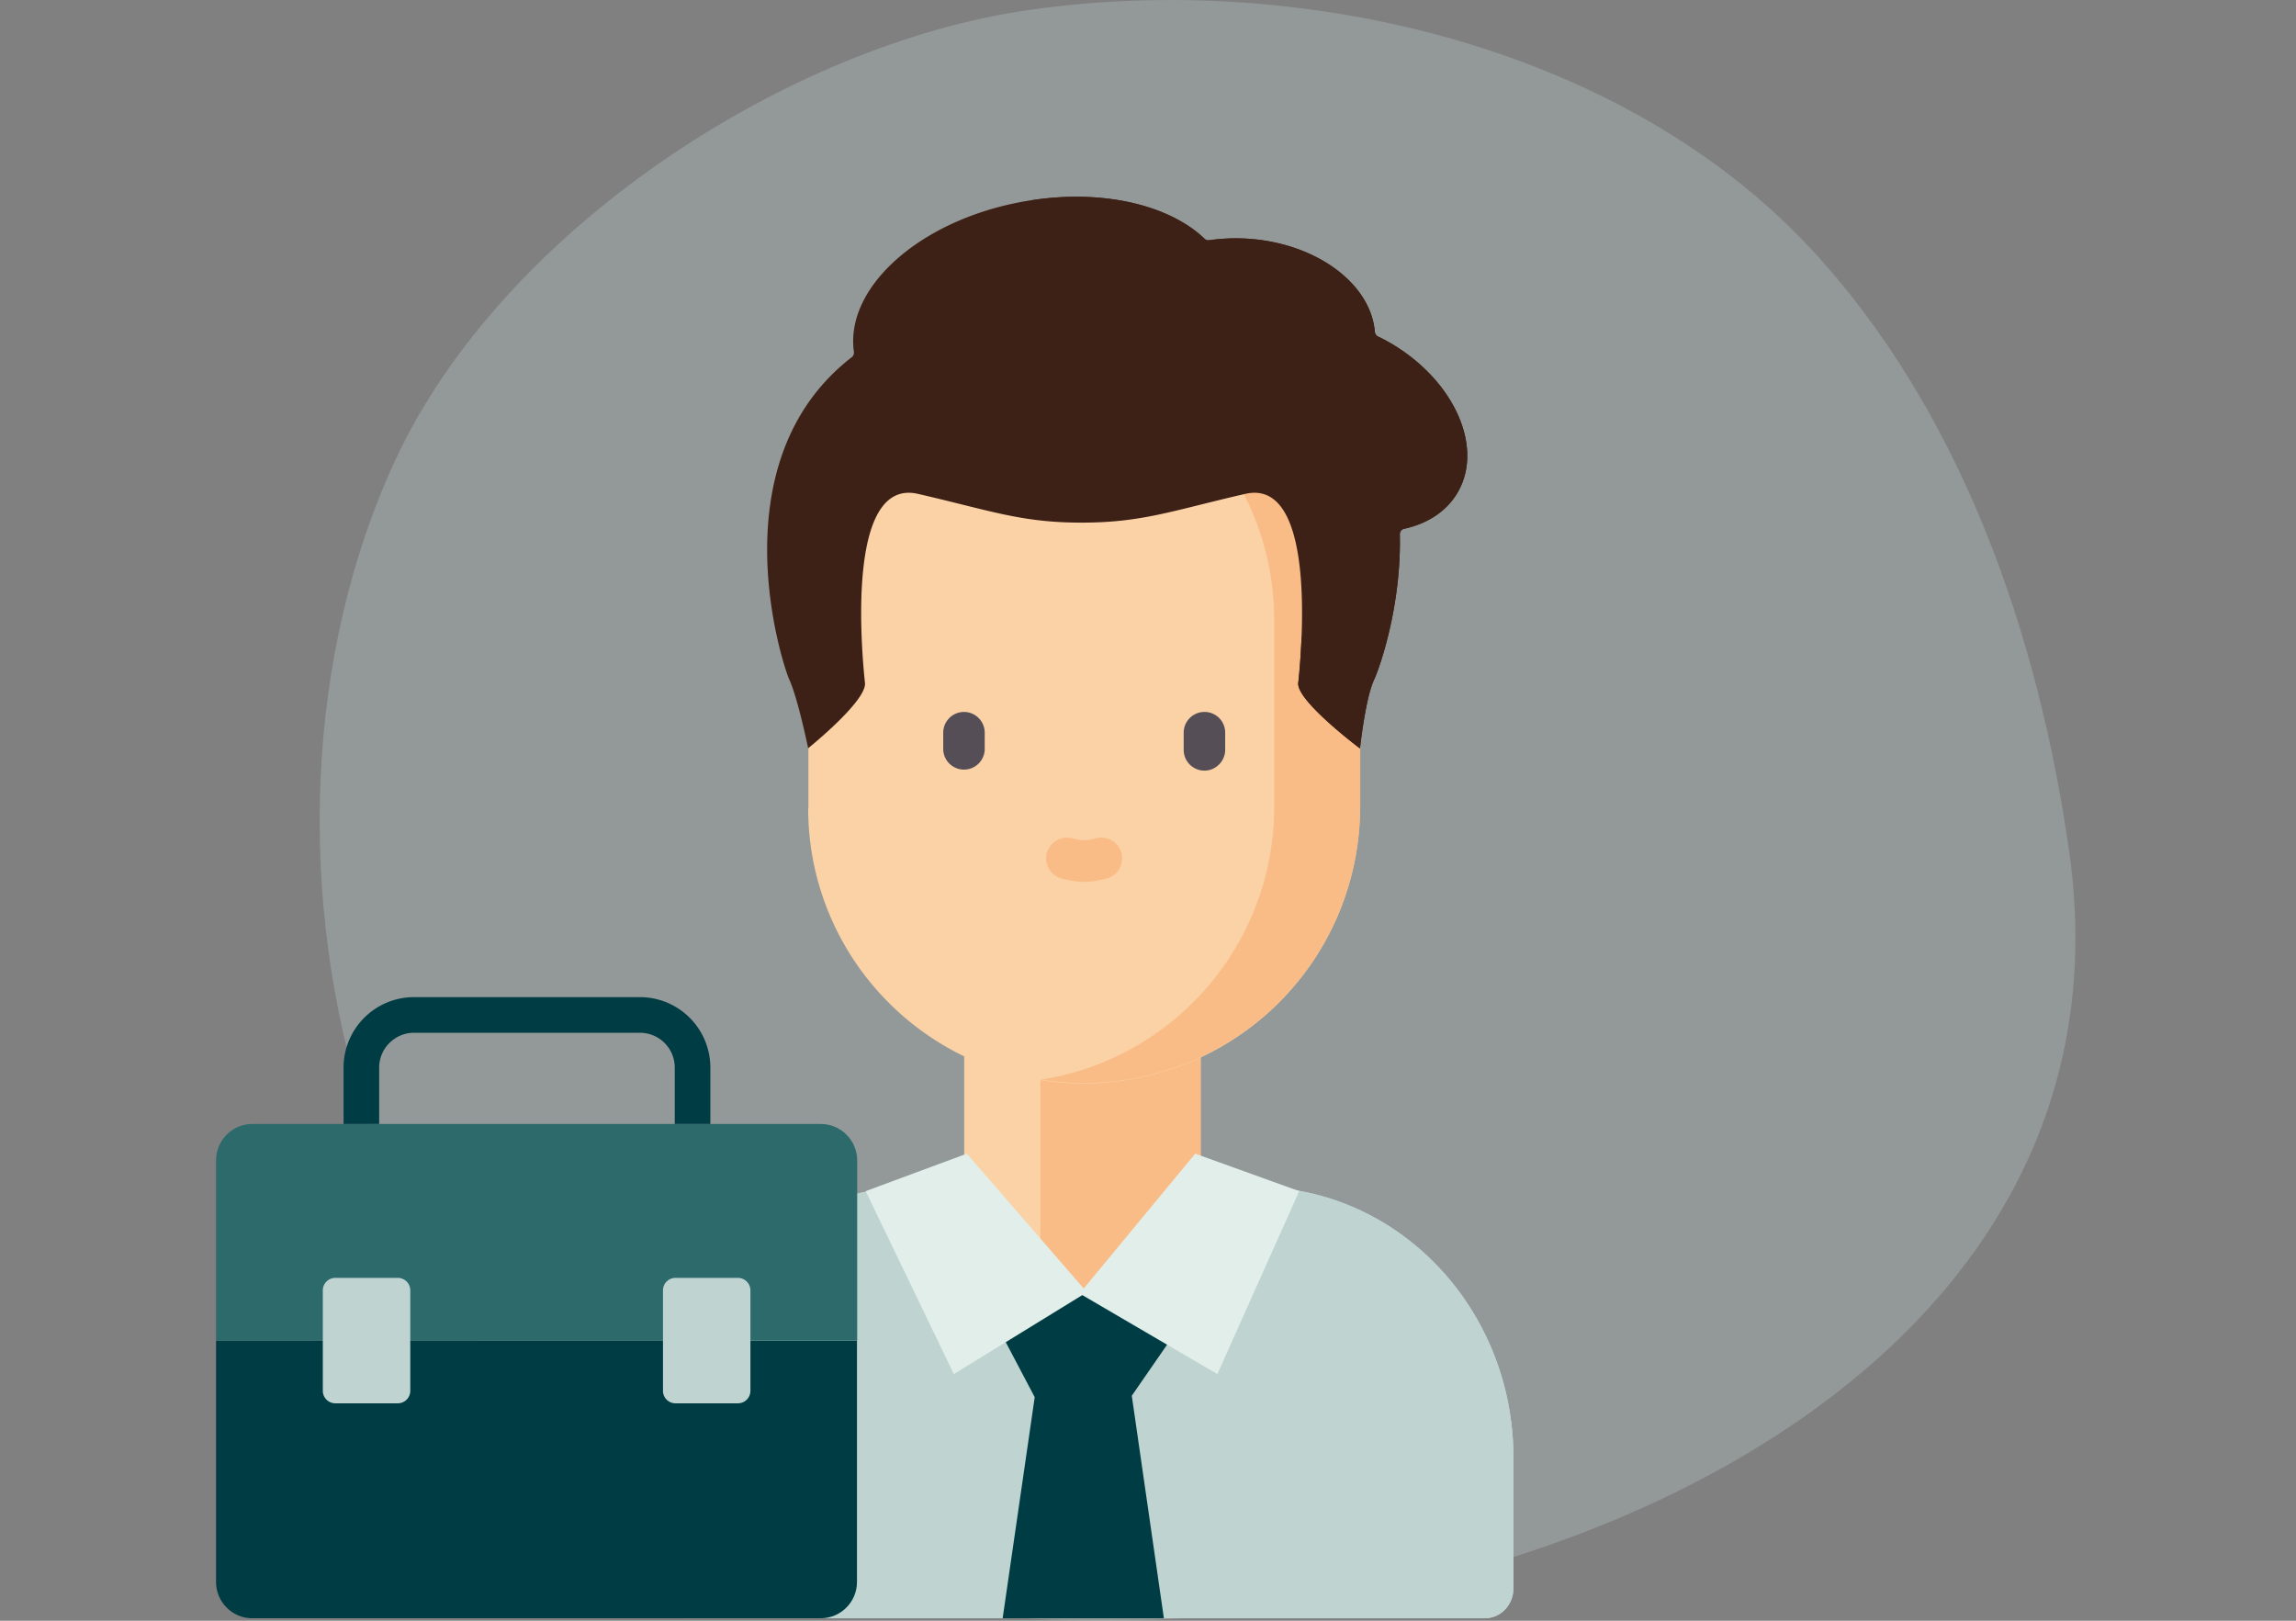 <svg xmlns="http://www.w3.org/2000/svg" width="85" height="60" fill="none" viewBox="0 0 85 60"><rect x="0" y="0" width="85" height="60" fill="#808080" stroke="none"/><path fill="#BFD4D0" d="M47.787.258c-3.275-.38-6.565-.337-9.662.107-9.01 1.275-19.53 8.174-23.471 16.627-6.735 14.442-1.27 36.37 14.929 41.443C47.347 64 79.892 54.652 76.603 31.52c-1.142-8.044-4.013-16.376-9.627-22.38C62.127 3.97 54.989 1.09 47.786.259" opacity=".3"/><g clip-path="url(#a)"><path fill="#BFD4D0" d="M54.973 59.91H25.312c-.585 0-1.056-.498-1.056-1.109v-4.834c0-5.533 4.285-10.027 9.564-10.027h12.645c5.28 0 9.564 4.485 9.564 10.027V58.8c0 .61-.47 1.108-1.056 1.108"/><path fill="#BFD4D0" d="M46.465 43.94H43.29c5.28 0 9.564 4.485 9.564 10.027V58.8c0 .61-.471 1.108-1.056 1.108h3.177c.584 0 1.055-.497 1.055-1.108v-4.834c0-5.533-4.284-10.027-9.564-10.027"/><path fill="#FBD2A5" d="M44.449 37.988h-8.753v9.713h8.753z"/><path fill="#F9BC87" d="M44.45 37.988h-5.935v9.713h5.934z"/><path fill="#FBD2A5" d="M29.928 29.907v-6.946c0-5.637 4.573-10.21 10.21-10.21 5.638 0 10.21 4.573 10.21 10.21v6.911A10.234 10.234 0 0 1 40.112 40.11c-5.629 0-10.193-4.564-10.193-10.193z"/><path fill="#F9BC87" d="M40.138 12.742c-.541 0-1.073.044-1.588.122a10.21 10.21 0 0 1 8.622 10.088v6.912c0 5.113-3.744 9.346-8.64 10.105a10.234 10.234 0 0 0 11.824-10.114v-6.911c0-5.638-4.572-10.21-10.21-10.21z"/><path fill="#F9BC87" d="M39.309 32.525c.314.079.576.122.829.122s.515-.043.829-.122a.775.775 0 0 0 .55-.942.775.775 0 0 0-.943-.55c-.366.096-.515.096-.881 0a.78.78 0 0 0-.943.55.78.78 0 0 0 .55.942z"/><path fill="#564E57" d="M35.687 26.356a.77.77 0 0 0-.768.767v.638a.769.769 0 0 0 1.536 0v-.637a.769.769 0 0 0-.768-.768M44.589 26.356a.769.769 0 0 0-.768.767v.638c0 .427.349.768.768.768.419 0 .768-.35.768-.768v-.637a.764.764 0 0 0-.768-.768"/><path fill="#3E2116" d="M51.422 12.672a3.501 3.501 0 0 0-.402-.21.23.23 0 0 1-.122-.174c-.148-1.797-2.19-3.307-4.765-3.455a7.08 7.08 0 0 0-1.37.06.192.192 0 0 1-.174-.06c-1.37-1.31-4.015-1.894-6.85-1.344-3.762.724-6.458 3.185-6.127 5.532.009.079-.017.157-.078.201-5.027 3.892-2.557 11.406-2.313 11.938.314.68.698 2.54.698 2.54s2.173-1.746 2.103-2.418c-.113-1.064-.733-7.618 1.964-6.998 2.696.62 3.805 1.064 6.056 1.064 2.252 0 3.36-.445 6.056-1.064 2.697-.62 2.077 5.934 1.964 6.998-.07.663 2.286 2.426 2.286 2.426s.2-1.867.524-2.548c.2-.427 1.012-2.731.951-5.375 0-.096.061-.192.166-.21.864-.192 1.57-.646 1.98-1.352.978-1.694-.156-4.18-2.539-5.55z"/><path fill="#3E2116" d="M51.422 12.672a3.501 3.501 0 0 0-.402-.21.229.229 0 0 1-.122-.174c-.148-1.797-2.19-3.307-4.765-3.455a7.08 7.08 0 0 0-1.37.06.191.191 0 0 1-.174-.06c-1.3-1.23-3.718-1.824-6.37-1.423 1.011.166 1.91.498 2.617.969a2.665 2.665 0 0 0 1.58.445c.183 0 .366 0 .55.009 2.574.148 4.607 1.658 4.764 3.455 0 .079.053.14.122.175.131.07.262.14.402.21 2.382 1.37 3.517 3.856 2.54 5.55-.41.706-1.118 1.16-1.982 1.352a.223.223 0 0 0-.165.21c.034 1.474-.21 2.853-.463 3.848-.035.76-.087 1.379-.122 1.65-.07.662 2.286 2.425 2.286 2.425s.2-1.867.524-2.548c.2-.427 1.012-2.731.951-5.375 0-.096.061-.192.166-.21.864-.192 1.57-.646 1.98-1.352.978-1.694-.156-4.18-2.539-5.55z"/><path fill="#003C43" d="m36.997 49.237 1.309 2.487-1.187 8.185h5.969L41.9 51.671l1.483-2.146-2.836-1.632h-2.251z"/><path fill="#E2EEEA" d="m32.048 44.097 3.744-1.388 4.328 4.992 4.128-4.992 3.849 1.388-3.029 6.772-5-2.924-4.756 2.924z"/><path fill="#003C43" d="M7.998 58.565c0 .742.602 1.344 1.344 1.344h21.04c.741 0 1.344-.602 1.344-1.344V49.63H7.998z"/><path fill="#2C6A6C" d="M30.382 41.61H9.342c-.742 0-1.344.602-1.344 1.352v6.667h23.736v-6.667c0-.742-.602-1.352-1.344-1.352z"/><path fill="#BFD4D0" d="M14.726 47.308h-2.312a.462.462 0 0 0-.463.463v3.717c0 .256.207.463.463.463h2.312a.462.462 0 0 0 .463-.463v-3.717a.462.462 0 0 0-.463-.463M27.319 47.308h-2.313a.462.462 0 0 0-.462.463v3.717c0 .256.206.463.462.463h2.313a.462.462 0 0 0 .462-.463v-3.717a.463.463 0 0 0-.462-.463"/><path fill="#003C43" d="M26.298 39.524a2.61 2.61 0 0 0-2.61-2.61h-8.36a2.61 2.61 0 0 0-2.609 2.61v2.086h1.318v-2.086c0-.715.585-1.291 1.291-1.291h8.36c.716 0 1.292.576 1.292 1.291v2.086h1.318z"/></g><defs><clipPath id="a"><path fill="#fff" d="M7.998 7.28h48.031v52.63H7.998z"/></clipPath></defs></svg>